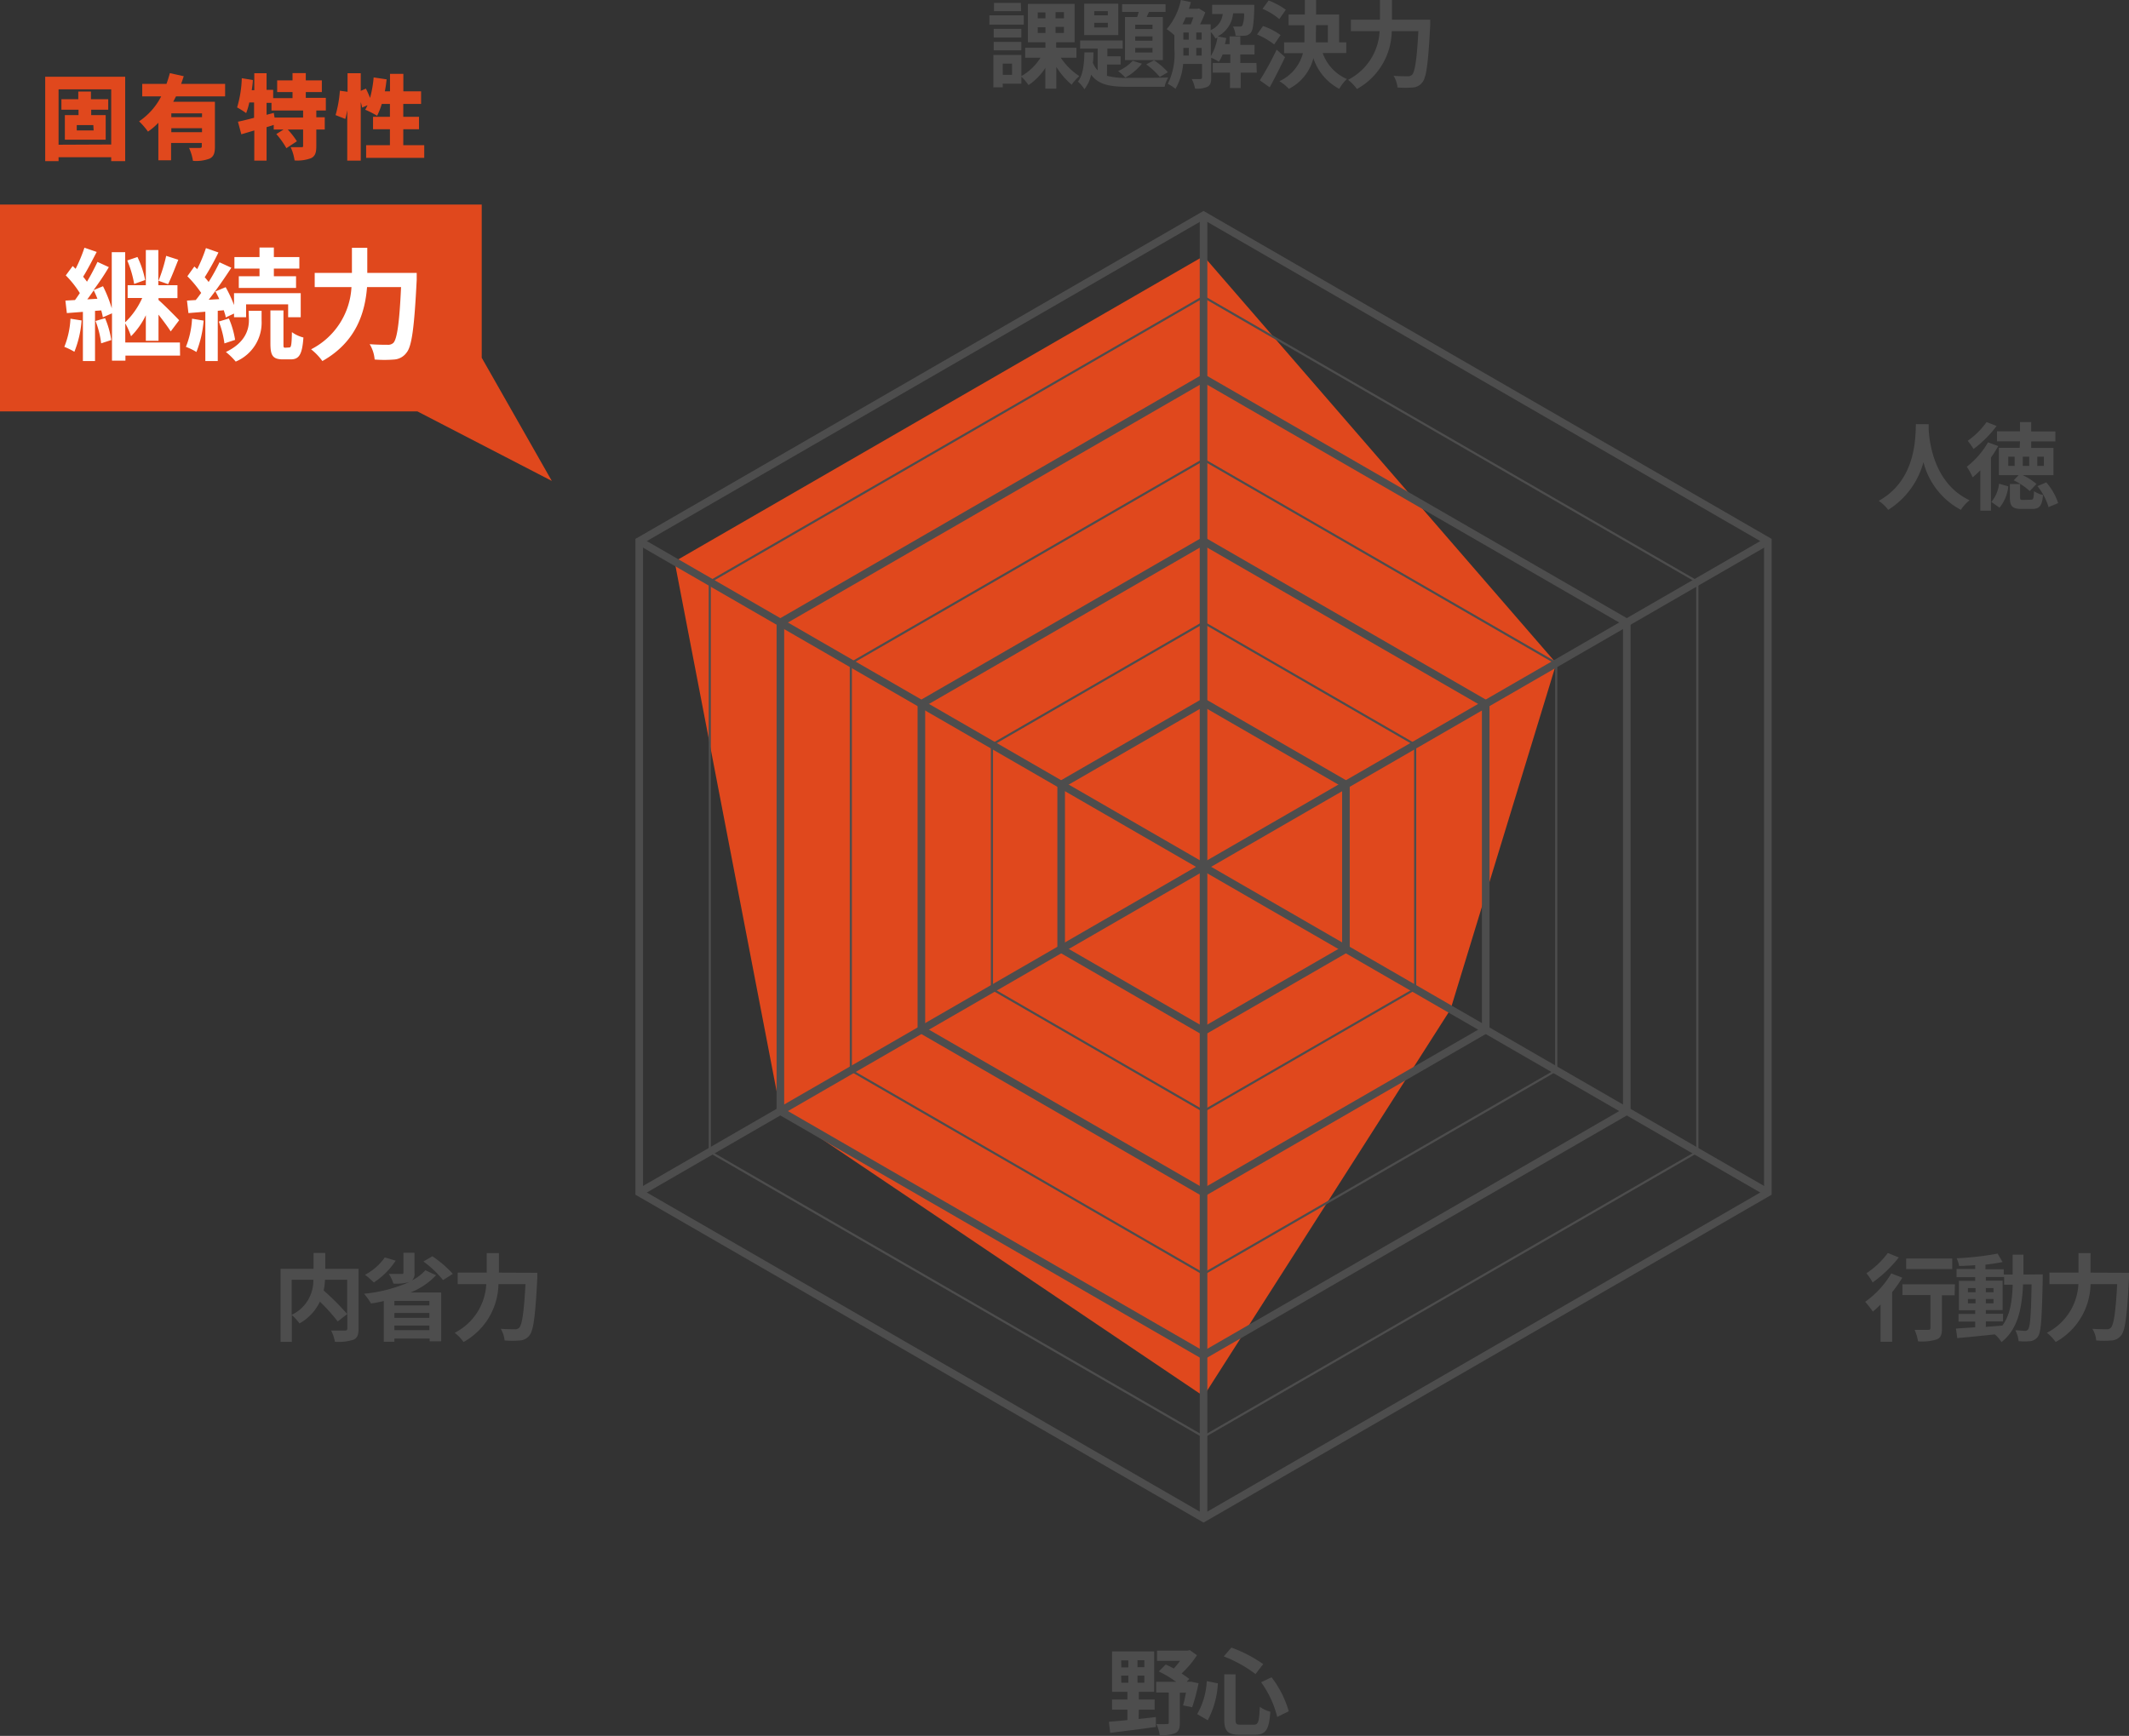 <svg xmlns="http://www.w3.org/2000/svg" viewBox="0 0 277.37 226.21"><rect x="0" y="0" width="277.37" height="226.21" fill="#333333" stroke="none"/><defs><style>.cls-1{fill:#e0481d;}.cls-2{fill:#4d4d4d;}.cls-3{fill:#fff;}.cls-4,.cls-5{fill:none;stroke:#4d4d4d;stroke-miterlimit:10;}.cls-4{stroke-width:0.99px;}.cls-5{stroke-width:0.28px;}</style></defs><g id="レイヤー_2" data-name="レイヤー 2"><g id="グラフ"><polygon class="cls-1" points="188.98 131.53 202.76 86.44 156.81 33.38 87.89 73.17 101.68 144.8 156.81 181.94 188.98 131.53"/><path class="cls-2" d="M148.34,224c.75-.07,1.5-.16,2.25-.25l0,1.29c-2.1.3-4.34.57-5.95.77l-.17-1.44c.66-.06,1.49-.12,2.41-.22v-1.36h-2v-1.32h2v-1h-2v-5.27h5.49v5.27h-2v1h2.06v1.32h-2.06Zm-2.25-6.72H147v-.91h-.93Zm0,2H147v-.93h-.93Zm3-2.93h-.89v.91h.89Zm0,2h-.89v.93h.89Zm7.06,1a25.34,25.34,0,0,1-.83,3.13l-1.19-.25c.13-.43.26-1,.38-1.65h-.8v3.94c0,.71-.14,1.12-.62,1.34a4.78,4.78,0,0,1-2,.25,5.59,5.59,0,0,0-.43-1.45,10.85,10.85,0,0,0,1.36,0c.19,0,.25,0,.25-.19v-3.91h-1.64v-1.4h2.6a15.33,15.33,0,0,0-2.26-1.35l.9-.9a10.19,10.19,0,0,1,1.05.52,11.34,11.34,0,0,0,.82-1h-3v-1.33h3.95l.32-.07.93.67a12,12,0,0,1-2,2.37c.37.26.73.5,1,.72l-.33.36H155l.21,0Z"/><path class="cls-2" d="M158.67,219.36a11.55,11.55,0,0,1-1.32,4.81l-1.38-.8a9.52,9.52,0,0,0,1.25-4.3Zm2.3-1.17v5.88c0,.59.09.68.67.68h1.7c.6,0,.7-.39.79-2.33a4.4,4.4,0,0,0,1.37.64c-.16,2.31-.56,3-2,3h-2c-1.57,0-2-.49-2-2v-5.88Zm-.54-3.49a18,18,0,0,1,4.14,2.15l-1,1.3a16.88,16.88,0,0,0-4.14-2.3Zm5.23,3.87A13.25,13.25,0,0,1,167.9,223l-1.5.74a13,13,0,0,0-2.1-4.52Z"/><path class="cls-2" d="M247.83,166.5a17,17,0,0,1-1.32,1.89v6.46H245V170c-.35.34-.68.65-1,.92a13.58,13.58,0,0,0-1-1.28,12,12,0,0,0,3.4-3.7Zm-.45-2.64a16.7,16.7,0,0,1-3.41,3.26,7.89,7.89,0,0,0-.81-1.2,11,11,0,0,0,2.79-2.64Zm7.27,4.93H253v4.34c0,.79-.15,1.2-.7,1.42a6.64,6.64,0,0,1-2.41.25,6.25,6.25,0,0,0-.45-1.5c.71,0,1.53,0,1.75,0s.31-.05.31-.24v-4.3h-3.65v-1.4h6.84Zm-.31-3.41h-6V164h6Z"/><path class="cls-2" d="M266.13,166.07s0,.48,0,.65c-.11,5.06-.21,6.86-.61,7.43a1.41,1.41,0,0,1-1,.62,8.08,8.08,0,0,1-1.53,0,3.69,3.69,0,0,0-.43-1.41c.54,0,1,.07,1.25.07a.45.45,0,0,0,.42-.21c.26-.34.38-1.85.45-5.85h-1.11c-.16,3.32-.73,5.87-2.81,7.52a4.55,4.55,0,0,0-.86-1c-1.79.18-3.57.37-4.9.48l-.18-1.24,2.51-.17v-.74h-2.17v-1h2.17v-.48h-2.12v-3.83h2.12v-.48h-2.43v-1.07h2.43v-.49c-.71.05-1.42.09-2.09.1a4.31,4.31,0,0,0-.32-1,38,38,0,0,0,5.33-.61l.65,1.1c-.66.14-1.43.25-2.23.34v.6h2.38v.69h1.16c0-.82,0-1.68,0-2.59h1.41c0,.9,0,1.77,0,2.59Zm-9.75,2.33h1v-.54h-1Zm1,1.44v-.56h-1v.56Zm1.34,3.07,2.15-.17c1-1.34,1.27-3.11,1.35-5.33h-1.12v-1h-2.38v.48h2.19v3.83h-2.19v.48h2.24v1h-2.24Zm1-4.51v-.54h-1v.54Zm-1,.88v.56h1v-.56Z"/><path class="cls-2" d="M277.37,165.86s0,.5,0,.7c-.25,4.93-.5,6.78-1,7.43a1.69,1.69,0,0,1-1.27.69,12.52,12.52,0,0,1-2,0,3.42,3.42,0,0,0-.5-1.52c.78.06,1.51.06,1.83.06a.7.7,0,0,0,.58-.2c.37-.38.62-2,.82-5.68h-3.47a8.79,8.79,0,0,1-4.54,7.54,5.94,5.94,0,0,0-1.15-1.2,7.54,7.54,0,0,0,4.11-6.34H267v-1.5h3.79v-2.55h1.57v2.55Z"/><path class="cls-2" d="M46.71,173.16c0,.79-.16,1.2-.68,1.43a6.29,6.29,0,0,1-2.4.26,4.93,4.93,0,0,0-.49-1.46c.73,0,1.56,0,1.8,0s.31-.08.31-.3v-1.86L44,172.2a25.24,25.24,0,0,0-2.32-2.58,6.43,6.43,0,0,1-2.66,2.84,6.48,6.48,0,0,0-1-1.09v3.49H36.55v-9.52h4.3v-2.06h1.53v2.06h4.33ZM38,171.34a4.91,4.91,0,0,0,2.82-4.57H38Zm4.34-4.57a8.62,8.62,0,0,1-.17,1.4,31.49,31.49,0,0,1,3.06,3.07v-4.47Z"/><path class="cls-2" d="M56.81,166.18a9.36,9.36,0,0,1-3.33,2.25h4v6.36h-1.5v-.36H51.38v.42H50v-5.31c-.56.13-1.11.24-1.66.32a9.61,9.61,0,0,0-.91-1.27,19.16,19.16,0,0,0,5.91-1.53h0a6.21,6.21,0,0,1-2.09.21,4.84,4.84,0,0,0-.59-1.26c.64,0,1.42,0,1.63,0s.27,0,.27-.2v-2.56H54v2.61a1.14,1.14,0,0,1-.34,1,5.91,5.91,0,0,0,1.76-1.33Zm-5.26-1.9a9.85,9.85,0,0,1-2.84,2.84c-.28-.26-.83-.78-1.16-1a7.19,7.19,0,0,0,2.58-2.26Zm4.39,5.25H51.38v.58h4.56Zm-4.56,2.2h4.56v-.63H51.38Zm4.56,1.61v-.6H51.38v.6Zm.39-9.63A14.78,14.78,0,0,1,59,166l-1.28.81a13.09,13.09,0,0,0-2.56-2.42Z"/><path class="cls-2" d="M70,165.86s0,.5,0,.7c-.25,4.93-.5,6.78-1,7.43a1.69,1.69,0,0,1-1.26.69,12.57,12.57,0,0,1-2,0,3.43,3.43,0,0,0-.51-1.52c.78.06,1.51.06,1.83.06a.7.7,0,0,0,.58-.2c.38-.38.62-2,.82-5.68H64.94a8.8,8.8,0,0,1-4.55,7.54,5.68,5.68,0,0,0-1.15-1.2,7.54,7.54,0,0,0,4.11-6.34H59.63v-1.5h3.78v-2.55H65v2.55Z"/><polygon class="cls-1" points="62.76 46.62 71.89 62.67 54.38 53.61 0 53.61 0 26.66 62.76 26.66 62.76 46.62"/><path class="cls-3" d="M10.63,41.76a13.55,13.55,0,0,1-.94,4.08,8.84,8.84,0,0,0-1.31-.64,11.3,11.3,0,0,0,.8-3.67Zm12.83,4.58H16.34V47H14.59V40.83l-1.19.52a8.1,8.1,0,0,0-.21-.9l-.81.06v6.54H10.8V40.64l-2.09.16-.19-1.63,1.25-.07c.21-.28.43-.6.63-.91a13.18,13.18,0,0,0-1.83-2.3l.9-1.22c.13.11.25.24.38.36A19.37,19.37,0,0,0,11,32.28l1.6.55c-.57,1.09-1.22,2.35-1.77,3.23a8.16,8.16,0,0,1,.5.65c.53-.88,1-1.8,1.37-2.58l1.48.68c-.58,1-1.26,2-2,3l1.24-.51a17.38,17.38,0,0,1,1.14,2.88V32.86h1.75V42a10.12,10.12,0,0,0,2.22-3.17h-1.9V37.17H19V32.58h1.63v4.59h2.49v1.68H20.65v.24c.68.58,2.31,2.23,2.69,2.64l-1.1,1.46c-.34-.55-1-1.43-1.59-2.19v3.41H19V41.08a9.93,9.93,0,0,1-1.93,2.74,9.21,9.21,0,0,0-.75-1.68v2.49h7.12ZM12.69,38.93c-.15-.38-.31-.76-.48-1.09-.29.41-.55.8-.84,1.17Zm1,2.53a11.91,11.91,0,0,1,.81,2.85l-1.32.43a12.15,12.15,0,0,0-.73-2.91ZM17.48,37a13.89,13.89,0,0,0-.9-3.06l1.33-.45a12.57,12.57,0,0,1,1,3Zm5.75-3.15c-.44,1.11-.93,2.38-1.33,3.18l-1.25-.44a20.67,20.67,0,0,0,1-3.25Z"/><path class="cls-3" d="M26.53,41.78a14.26,14.26,0,0,1-.94,4.09,7.57,7.57,0,0,0-1.37-.67,11.3,11.3,0,0,0,.8-3.67Zm1.84-1.28v6.55H26.75V40.62l-2.2.18-.19-1.63,1.14-.07c.24-.28.47-.6.71-.93A14.72,14.72,0,0,0,24.41,36l.91-1.27.37.34a19.27,19.27,0,0,0,1.14-2.74l1.63.57a34.45,34.45,0,0,1-1.79,3.23,6.66,6.66,0,0,1,.51.62,25.37,25.37,0,0,0,1.42-2.57l1.54.71c-.87,1.33-1.95,2.9-2.95,4.17l1.38-.08c-.16-.35-.33-.7-.51-1l1.34-.56a17,17,0,0,1,1.09,2.33V38.2h8.69v3.14H37.54V39.66H32.06v1.68H30.49v-.48l-1.09.51c0-.27-.15-.59-.24-.94Zm1.45,1a11.37,11.37,0,0,1,.81,2.79l-1.39.46a12.46,12.46,0,0,0-.73-2.85Zm2.57-1h1.69v1.27a5.5,5.5,0,0,1-3.37,5.35,8.94,8.94,0,0,0-1.28-1.25c2.59-1.24,3-3,3-4.13ZM33.81,35H30.54V33.5h3.27V32.26h1.87V33.5H39V35H35.68V36h2.89v1.52H31.11V36h2.7Zm3.88,10.28c.23,0,.31-.25.34-2a4.32,4.32,0,0,0,1.5.7c-.16,2.26-.58,2.85-1.66,2.85h-1c-1.35,0-1.64-.51-1.64-2.08V40.45h1.7v4.37c0,.43,0,.49.24.49Z"/><path class="cls-3" d="M54.29,35.56s0,.65,0,.9c-.32,6.3-.64,8.68-1.33,9.5a2.16,2.16,0,0,1-1.62.89,15.72,15.72,0,0,1-2.53,0,4.55,4.55,0,0,0-.65-2c1,.08,1.93.08,2.34.08a1,1,0,0,0,.75-.25c.47-.49.79-2.57,1-7.27H47.82c-.26,3.28-1.37,7.13-5.82,9.64a7.6,7.6,0,0,0-1.47-1.53,9.66,9.66,0,0,0,5.26-8.11H41V35.56h4.85V32.29h2v3.27Z"/><path class="cls-2" d="M251.27,55.28c0,.2,0,.44,0,.7.1,1.71.72,7.05,5.33,9.21a5,5,0,0,0-1.13,1.25,9.77,9.77,0,0,1-4.88-6.21A10.58,10.58,0,0,1,246,66.44a5,5,0,0,0-1.24-1.17c4.94-2.74,4.77-8.36,4.85-10Z"/><path class="cls-2" d="M260.33,58.13a15.3,15.3,0,0,1-.94,1.49v6.93H258V61.28a10.34,10.34,0,0,1-1,.92,9,9,0,0,0-.76-1.38,10.76,10.76,0,0,0,2.76-3.18Zm-.21-2.62a14.88,14.88,0,0,1-3,3,11.5,11.5,0,0,0-.76-1.07A10.4,10.4,0,0,0,258.82,55Zm-.68,9.9a4.52,4.52,0,0,0,1-2.38l1.2.35a5.16,5.16,0,0,1-1.14,2.78Zm3.73-7.9h-3v-1.3h3V55h1.46v1.22h3.15v1.3h-3.15v.85h2.9v3.55h-4a8.14,8.14,0,0,1,1.79,1.15l-.88.92a8.82,8.82,0,0,0-2.09-1.4l.64-.67h-2.57V58.36h2.71Zm-.7,2h-.83v1.2h.83Zm2.12,5.61c.31,0,.36-.12.41-1.11a3.63,3.63,0,0,0,1.17.5c-.13,1.46-.49,1.81-1.44,1.81h-1.34c-1.26,0-1.54-.37-1.54-1.54V63.08h1.33v1.73c0,.31.06.34.41.34Zm-.22-5.61h-.84v1.2h.84Zm1.05,1.2h.86v-1.2h-.86Zm1.17,2.15a7.92,7.92,0,0,1,1.55,2.7l-1.25.52a8,8,0,0,0-1.45-2.73Z"/><path class="cls-2" d="M133.38,3.21H128.9V2h4.48Zm4.82,4.31a8.5,8.5,0,0,0,2.42,2.4,5.6,5.6,0,0,0-1,1.12,10,10,0,0,1-2-2.32v2.83h-1.43V8.85A7.88,7.88,0,0,1,134,11.09a6.27,6.27,0,0,0-.93-1.08v.89h-2.43v.48h-1.22V7.17h3.65V9.91a7,7,0,0,0,2.49-2.39h-2V6.22h2.64V5.51h-2.28v-5H140v5H137.6v.71h2.64v1.3Zm-5.14-2.63h-3.6V3.76h3.6Zm-3.6.57h3.6v1.1h-3.6Zm3.57-4H129.5V.38H133Zm-1.18,6.83h-1.21V9.75h1.21Zm3.35-5.9h1V1.62h-1Zm0,1.91h1V3.55h-1Zm3.41-2.72h-1.09v.81h1.09Zm0,1.93h-1.09v.79h1.09Z"/><path class="cls-2" d="M144.22,9.88a9.94,9.94,0,0,0,2.75.27c.84,0,4.22,0,5.23-.05a3.77,3.77,0,0,0-.47,1.21H147c-2.33,0-3.86-.23-4.85-1.58a4.69,4.69,0,0,1-.87,1.9,4.29,4.29,0,0,0-.85-1c.69-.85.81-2.31.85-3.8h1.17c0,.46,0,.9-.07,1.35a3.18,3.18,0,0,0,.63,1V6.34h-2.29V5.27h5.55V6.34h-2v1H146V8.41h-1.78Zm1.47-5.31h-4.44V.48h4.44Zm-1.36-3.11h-1.77V2h1.77Zm0,1.51h-1.77v.61h1.77Zm4.44,5.33a7.22,7.22,0,0,1-2.16,1.81,8.48,8.48,0,0,0-.94-.85,5.68,5.68,0,0,0,1.9-1.34Zm-.62-6.08c.08-.22.14-.45.21-.67h-2.17v-1h5.66v1h-2.16l-.3.67h2.11V7.83h-4.93V2.22Zm2,1h-2.25v.56h2.25Zm0,1.52h-2.25V5.3h2.25Zm0,1.51h-2.25v.59h2.25Zm.2,1.61a9.2,9.2,0,0,1,1.81,1.55l-1.06.62a9.73,9.73,0,0,0-1.77-1.64Z"/><path class="cls-2" d="M163.74,9.47h-2.1v2h-1.4v-2H158V8.2h2.29V7.09h-1a5.61,5.61,0,0,1-.49.95,8.52,8.52,0,0,0-1-.52v2.62c0,.58-.1.95-.47,1.16a3.46,3.46,0,0,1-1.64.25,3.87,3.87,0,0,0-.43-1.25c.5,0,1,0,1.13,0s.21-.05.21-.21V8.33h-2.46a7.78,7.78,0,0,1-1,3.25,4.84,4.84,0,0,0-1-.65A8.68,8.68,0,0,0,153,6.42V4.59a7.64,7.64,0,0,0-1-.79A8.6,8.6,0,0,0,153.85,0l1.3.27a8.16,8.16,0,0,1-.26.88H156l.18-.06.85.52a15.74,15.74,0,0,1-.68,1.56h1.38v.75a2.58,2.58,0,0,0,1.57-2.09h-1.38V.63h5.49s0,.31,0,.47c-.07,2-.18,2.82-.44,3.14a1.09,1.09,0,0,1-.75.41,9,9,0,0,1-1.25,0,3,3,0,0,0-.34-1.19c.39,0,.72,0,.9,0a.37.37,0,0,0,.33-.13,4,4,0,0,0,.22-1.59h-1.43a3.75,3.75,0,0,1-2,3l1.11.22a7.49,7.49,0,0,1-.18.79h.61V4.74h1.4V5.85h1.85V7.09h-1.85V8.2h2.1Zm-9.26-7.21c-.13.31-.27.62-.42.91h1.07c.12-.27.23-.6.34-.91Zm-.31,4.16c0,.26,0,.53,0,.82h.71v-1h-.7Zm0-1.25h.7V4.24h-.7Zm1.68,0h.7V4.24h-.7Zm.7,2.07v-1h-.7v1Zm1.2.07a6.75,6.75,0,0,0,.86-2.41l-.26.12a3.87,3.87,0,0,0-.6-.84Z"/><path class="cls-2" d="M166,5.79a9.86,9.86,0,0,0-2.23-1.3l.78-1.1a8.63,8.63,0,0,1,2.29,1.18Zm1.42,1.65c-.62,1.31-1.34,2.73-2,3.94l-1.29-.91a36.35,36.35,0,0,0,2.19-4Zm-.75-4.95a8.27,8.27,0,0,0-2.19-1.34l.8-1.09a10,10,0,0,1,2.24,1.21Zm5.65,4.42a5.81,5.81,0,0,0,3.16,3.39,5.13,5.13,0,0,0-1,1.28,7,7,0,0,1-3.37-4,6.16,6.16,0,0,1-3.2,4,5.46,5.46,0,0,0-1.23-1,5.57,5.57,0,0,0,3.07-3.65H167.3V5.52h2.64q0-.61,0-1.23v-1h-2.06V1.89H170V0h1.46V1.89h3V5.52h.93V6.91Zm-.88-2.6c0,.4,0,.8,0,1.21H173V3.28h-1.54Z"/><path class="cls-2" d="M186.33,2.57s0,.51,0,.71c-.25,4.92-.5,6.78-1,7.42a1.67,1.67,0,0,1-1.26.7,12.57,12.57,0,0,1-2,0,3.56,3.56,0,0,0-.51-1.52c.78.06,1.51.06,1.83.06a.73.73,0,0,0,.58-.2c.37-.38.62-2,.82-5.68h-3.47a8.77,8.77,0,0,1-4.54,7.54,5.68,5.68,0,0,0-1.15-1.2,7.54,7.54,0,0,0,4.11-6.34H176V2.57h3.78V0h1.57V2.57Z"/><path class="cls-1" d="M16.31,10V21H14.49v-.51H7.63V21H5.89V10Zm-1.82,8.83V11.64H7.63v7.22ZM11.88,14.3V15h1.89v3.2H8.45V15h1.78V14.3H8V12.93h2.2v-1h1.65v1h2.25V14.3Zm.28,2H10V17h2.2Z"/><path class="cls-1" d="M22.93,12.56l-.36.7H28v5.87c0,.81-.15,1.27-.69,1.54a5,5,0,0,1-2.17.29,6.38,6.38,0,0,0-.51-1.68c.51,0,1.21,0,1.4,0s.26-.06.26-.21v-.44h-4v2.26H20.63V16a8.29,8.29,0,0,1-1.35,1.15,9.78,9.78,0,0,0-1.16-1.34A8.68,8.68,0,0,0,21,12.56H18.53V10.93h3.16c.17-.47.32-.95.44-1.4l1.81.4c-.11.34-.22.66-.34,1h5.73v1.63Zm3.39,2.21h-4v.5h4Zm0,2.46v-.52h-4v.52Z"/><path class="cls-1" d="M41.21,14.4v.88h1.1v1.6h-1.1v2.17c0,.83-.14,1.29-.68,1.56a5.11,5.11,0,0,1-2.15.3,6.35,6.35,0,0,0-.51-1.73c.51,0,1.17,0,1.37,0s.25,0,.25-.19V16.88h-2a10.32,10.32,0,0,1,1.19,1.53l-1.37.9A10.57,10.57,0,0,0,36,17.47l.94-.59H35.66v-.6l-.93.29v4.36h-1.6V17l-1.69.5L31,15.86c.59-.12,1.31-.3,2.1-.51v-2h-.62a9,9,0,0,1-.41,1.39A11,11,0,0,0,30.89,14a14.6,14.6,0,0,0,.61-3.81l1.44.24c0,.43-.08.87-.14,1.32h.33V9.54h1.6v2.17h.86v1.08h2.52V12h-2V10.47h2V9.53h1.73v.94h2.09V12H39.84v.75h2.61V14.4Zm-1.72,0H35.37v-1h-.64v1.56l.94-.25.1.61h3.72Z"/><path class="cls-1" d="M55.27,18.92v1.65H47.7V18.92h3.1V16.84H48.6V15.22h2.2V13.54H49.74a9.64,9.64,0,0,1-.61,1.55,10.73,10.73,0,0,0-1.55-.79,5.4,5.4,0,0,0,.3-.59l-.7.31A6.57,6.57,0,0,0,47,13.3v7.63H45.24V14.35c-.07.42-.16.81-.25,1.15L43.72,15a15.69,15.69,0,0,0,.56-3.18l1,.14V9.54H47v2.3l.67-.29a12,12,0,0,1,.54,1.21,14.71,14.71,0,0,0,.47-2.67l1.69.25c-.06.53-.13,1.06-.23,1.56h.67V9.62h1.74V11.9h2.31v1.64H52.54v1.68h2.05v1.62H52.54v2.08Z"/><polygon class="cls-4" points="83.28 70.51 156.8 28.06 230.32 70.51 230.32 155.4 156.8 197.84 83.28 155.4 83.28 70.51"/><polygon class="cls-5" points="92.47 75.81 156.8 38.67 221.13 75.81 221.13 150.09 156.8 187.23 92.47 150.09 92.47 75.81"/><polygon class="cls-4" points="101.67 81.12 156.8 49.29 211.94 81.12 211.94 144.79 156.8 176.62 101.67 144.79 101.67 81.12"/><polygon class="cls-5" points="110.85 86.42 156.8 59.9 202.75 86.42 202.75 139.48 156.8 166.01 110.85 139.48 110.85 86.42"/><polygon class="cls-4" points="120.04 91.73 156.8 70.51 193.56 91.73 193.56 134.18 156.8 155.4 120.04 134.18 120.04 91.73"/><polygon class="cls-5" points="129.23 97.04 156.8 81.12 184.37 97.04 184.37 128.87 156.8 144.79 129.23 128.87 129.23 97.04"/><polygon class="cls-4" points="138.25 102.24 156.8 91.53 175.35 102.24 175.35 123.66 156.8 134.37 138.25 123.66 138.25 102.24"/><line class="cls-4" x1="83.28" y1="70.51" x2="230.32" y2="155.4"/><line class="cls-4" x1="83.28" y1="155.4" x2="230.32" y2="70.51"/><line class="cls-4" x1="156.8" y1="28.06" x2="156.8" y2="197.84"/></g></g></svg>